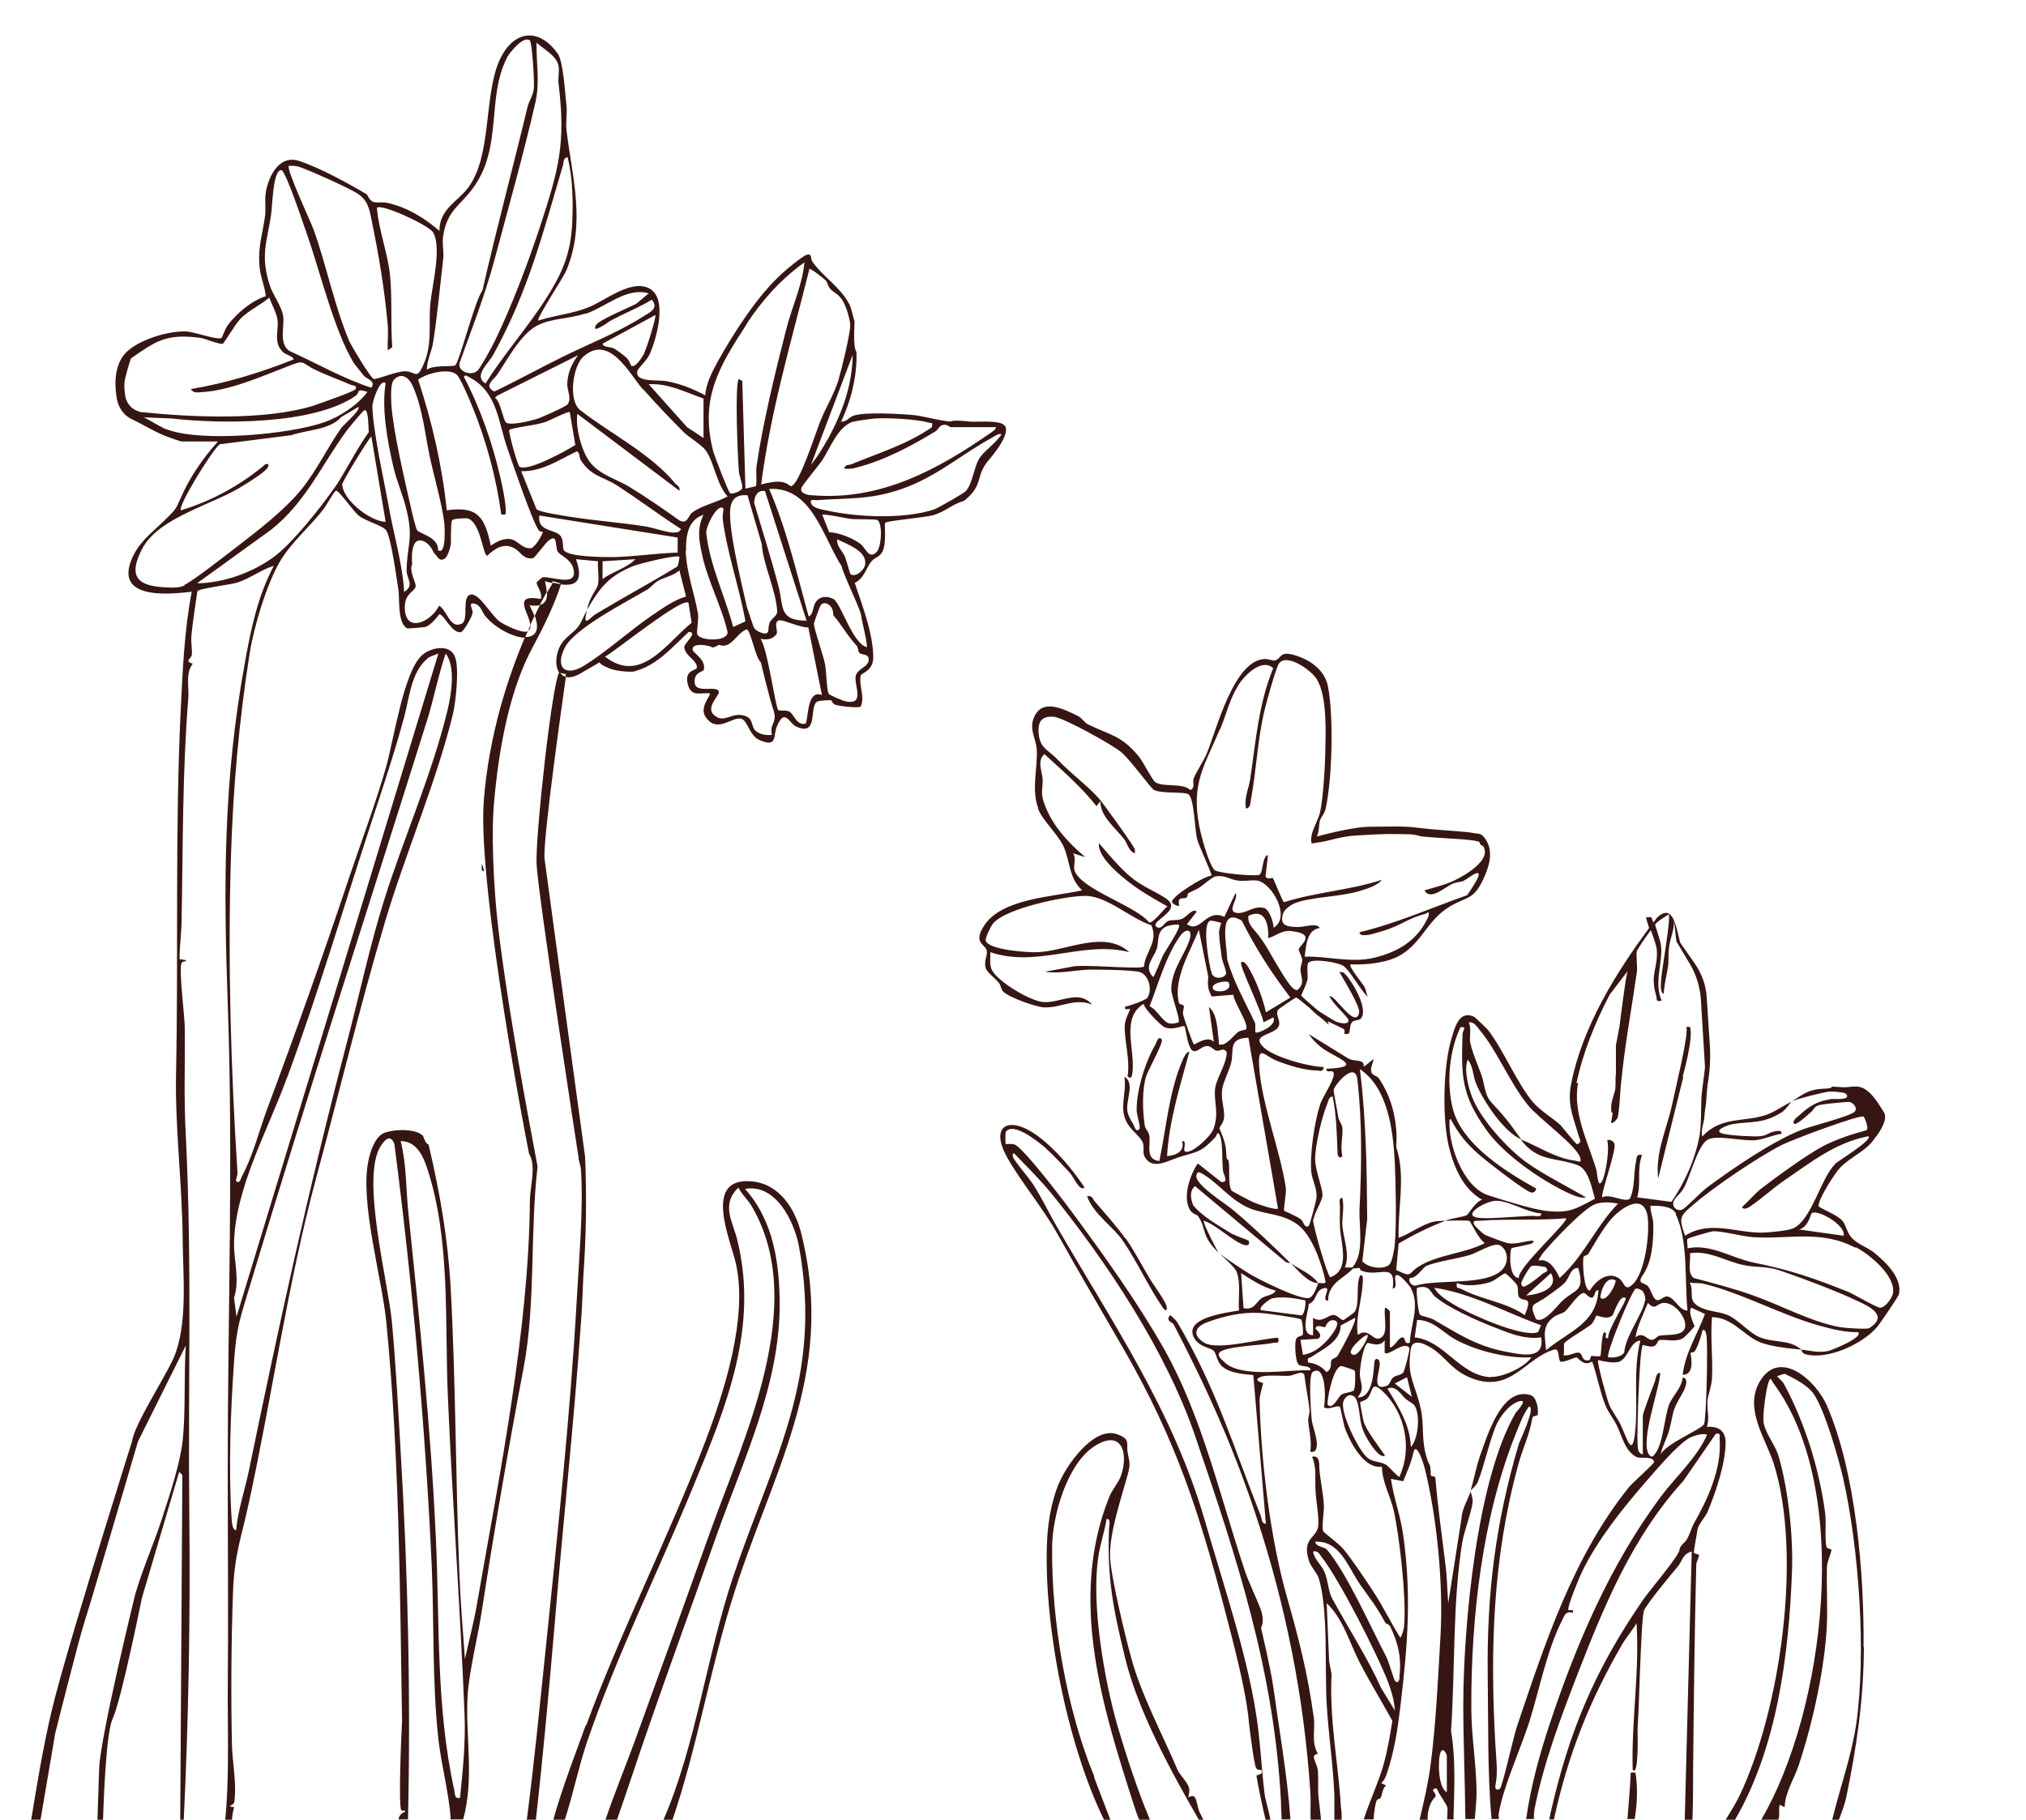 <?xml version="1.0" encoding="UTF-8"?>
<svg id="Layer_1" xmlns="http://www.w3.org/2000/svg" version="1.1" viewBox="0 0 580 521">
  <!-- Generator: Adobe Illustrator 29.1.0, SVG Export Plug-In . SVG Version: 2.1.0 Build 142)  -->
  <defs>
    <style>
      .st0 {
        fill: #361613;
      }
    </style>
  </defs>
  <g>
    <polygon class="st0" points="383.2 278.2 383.2 278.2 383.2 278.2 383.2 278.2"/>
    <polygon class="st0" points="375.2 415.7 375.2 415.7 375.2 415.7 375.2 415.7"/>
    <path class="st0" d="M299.5,328.9c1.8,1.5,5,5,6.7,6.8,1.3,1.4,2.8,5.5,4.3,4.3-3.5-5.3-8.4-11.1-13.6-14.9-8-5.8-13.8-3-8.5,6.4,4,7.1,10.1,14.2,14.4,21.9,6.3,11.3,12.7,22.1,19.2,33.4,14.6,25.5,21.3,46.1,28.7,74.4,2.5,9.5,6.1,23.2,6.8,31.6.2,2,1.5,12.4,2.1,13.4.4.7,1.3.5,1.4.5,1,1.5-1.4,1.4-1.3,1.7.6,3.9,2.1,10.5,2.6,12.6h1.4c-.4-2.3-1.5-5.8-1.7-7.6-.9-7.3-1.2-15.2-2.4-22.6-2.6-17.2-9.8-38.5-14.6-55.2-9.2-31.9-26.8-57.2-42.9-85.2-2.1-3.7-4-7.7-6.4-11.4-1.3-2-5.1-6.3-5.7-7.7-.1-.3-.2-1.2.3-1.1,3.4,3.5,7.2,7.3,10.3,11,16.3,20.1,33.3,45.7,41.6,70.1,11.9,34.8,22.5,66.9,24.5,104.2,0,.7.1,3,.2,5.4h2.5c0-.1,0-.3,0-.4-.9-12.3-3.2-25.3-4.9-37.6-.8-5.6-3.5-16.8-3.5-16.8.8-1.5.5-3.5,0-5.1-1.1-3-3.4-7.7-4.6-11.2-7.2-21.6-12.3-44.3-23.1-63.5-7.4-13.1-17-26.5-25.1-37.5-2.4-3.3-14.8-19.8-17.7-21.1-.9-.4-2.4,0-2.6-.2-.1,0-.1-3.1,0-3.4,2.2-3.2,9.8,3.2,11.7,4.8Z"/>
    <path class="st0" d="M167.7,493.9c-2.3,6.4-6.9,18.3-9.3,27.1h3.3c2.3-7.1,4.1-15.6,6.2-21.8,8.6-25.3,20.5-49.1,30.6-73.7,9.5-23,18.7-45.4,12.6-70.4-1.3-5.3-4.8-10.2.3-15.1,1,2.1,2.9,3.6,4,5.7,16,27.8-2.4,65.8-12.1,92.9-7.2,20.2-14.5,40.4-21.8,60.5-2.7,7.3-5.7,14.6-8.2,22h3.3c1.4-4.1,2.9-8.4,4-11.7,7.8-23.4,16.3-46.4,24.5-69.7,7.5-21.2,18.1-43.1,18.1-66,0-11.9-1.7-24.1-9.9-33.3,8.7-1.6,14,9.1,15.4,16.3,7,38-7.4,60.8-18.8,94.7-7.6,22.6-10.7,48.4-20,69.7h2.6c6.9-20.3,10.5-41.7,16.8-62.2,11.1-36.6,30.3-64.9,20.1-105.7-1.8-7.3-6.4-14.4-14.5-15-13.8-1-5.7,16.9-4.2,23.7,3.4,15.4-3.3,36.4-8.9,51.1-10.4,27.1-23.9,53.6-34,81Z"/>
    <path class="st0" d="M322.2,354.6c-2.4-3.3-5.9-7.3-8.7-10.5-.7-.8-.8-2-2.3-1.6,1.9,5.2,7.6,8.8,10.3,12.8,3.9,5.7,7.4,13.3,11.4,19.1,1.3,1.7,1.3,0,.9-.9-1.2-2.6-3.2-5-4.5-7.2h0c-2.2-3.6-4.7-8.5-7.1-11.8Z"/>
    <path class="st0" d="M533.5,471.5c.2-20.9-2.2-49.9-10.5-69.1-3.1-7.1-13.5-16.5-19.2-6.9-4.6,7.8,1.6,16.2,4,23.6,8.2,26.1,1.9,70.4-9.8,95-1.2,2.4-2.6,4.7-4,6.9h2.7c12.1-20.8,15.4-47.3,16.3-70.8.4-10.2-1-23.5-3.8-33.2-1-3.4-3.6-6.2-4.3-9.6-.4-2,.7-9.8,1.4-11.7.7-1.8.8-.4,1.3.2,22.8,30.4,14.9,93.9-3.4,125.1h4.9c0,0,0,0,0-.1.5-1,0-3,.4-4.2l1.4.7c.2-4.6,2.9-8.3,4.2-12.5,4.1-12.5,7.4-28.2,7.9-39.8.2-5.5-.1-11,0-16.3,0-1.6,1.2-3.9,1.3-5.1,0-.3-1.2-.2-1.4-.8-.6-2.2,0-7.1-.4-9.8-1.7-12.5-5.7-25.6-11.8-36.9-.5-.9-1.4-1.5-2-2.2l2.2-.7c2.7,1.3,6.8,3.4,8.4,5.9,3.2,4.8,7,18.2,8.4,24.2,4.5,20.2,6.6,49.8,3.7,70.2-1.3,8.9-4.7,18.4-6.9,27.5h1.9c.8-2.1,1.6-4.2,2.1-6.3,3.1-15,5-28.2,5.1-43.2Z"/>
    <path class="st0" d="M313.3,508.7c-7.9-19.1-12.3-44.3-12.1-65.6,0-9,4.3-24.1,12.2-29.1,7.9-5,9.8,2.3,7.4,8.8-.7,1.8-2.5,3.8-3.3,5.9-11.6,29.2-2,59.8,7.2,88.4.4,1.3.9,2.6,1.4,3.9h3.1c-3.5-8.3-6.7-18.1-9.3-26.9-3.8-13.3-7.5-34.7-5.5-48.2.5-3.6,1.8-7.4,2.4-11,1.2-.2.8,1.7.7,2.5-.6,14.3,1.2,23.4,4.6,37.3,3.7,15.2,13.1,32.4,21.1,46.3h1.3c-.5-1-.9-1.8-1.1-2.2-.6-1.3-.7-3.4-1.4-4.3-.5-.7-1.7.1-1.8,0h0c-.1,0,.5-1.6.2-2.6-.5-1.8-2.6-3.6-3.3-5.2-4.2-9.9-10.5-21.7-13.3-32.2-1.7-6.2-5.8-23.2-6-28.6-.3-6.7,3.1-16.7,4.9-23.2,1.1-3.9.6-3.8.1-7-.4-2.5.9-3.6-2.8-5-6.3-2.5-13.6,7.4-16.1,12.4-2.5,4.8-3.8,11.8-4.1,17.2-1.3,23.6,5.5,58.8,16.3,80.8h1.8l-4.7-12.3Z"/>
    <path class="st0" d="M481.7,308.3s3.2-11.2,2.1-14.3h-1c.6,2.5-3,16.9-4.1,22.2-1.5,7-4.9,13.8-4,21.2l7.2-29.1Z"/>
    <path class="st0" d="M297.2,231.6c1.2,3.2,5.6,7.2,7.2,10.6,2,4.2,1.5,9.2,5.4,12.7-8.4,1.9-22.9,2.3-28,10-3.5,5.3.5,5.4.7,7.4.2,1.3-.9,2.8-.3,4.9.3,1.1,2.8,3,3.7,4.1.6.7.7,2.1,1.3,2.6,1.5,1.6,9.1,4.3,11.5,4.5,5,.3,8.8-2.8,13.9-.8-3.7-4.4-9.1-.4-13.8-.7-3.8-.2-13.4-6-14.9-9.3-.7-1.6-.3-3.3-.4-5,13.5,4.6,26.4-3.4,39.8,0-7.1-6.4-17.6-.5-25.9,0-2.7.2-14.5-.6-15.2-3.3-.2-.8,1.5-4.2,2.1-4.9,3.4-4.3,20.9-8,26.6-7.9,6.1.1,12.8,6.5,18.7,8.4,2.1,4.7-1.7,7.5-2.1,11.8-.8,1-17.9-.8-20.8.1l-7.5,1.4c4.3.7,9.1-.6,13.1-.6,3.4,0,10.6.1,13.6.6,2.9.5,4.1,5.1,2.6,7.4-.5.8-5.2,2.4-6.4,2.6-.3,1.3,1,.5,1.4.7.2.1-1.4,2.6-1.5,4.6-.2,4.4,1.6,9.9.8,14.6,1,1.1,1.3,0,1.4-1.1.8-6.6-3.4-15.6,3.2-19.6.3,1.6,4.9,6.2,6,6.7,2.2,1,5.4-.6,5.7-.3.3.3.9,6.6,2.5,7.1,1.4.4,2.5-1.6,4.2-1.4,1,.1,1.6,1.1,2.4,1.3,1.1.3,2.1-1.1,3,.5-.1,3.6-3.2,7.6-3.4,10.9-.2,3.8,1.2,6.4-.4,11-.7,2.1-6.9,7.9-8.3,6.3-.4-.5.8-3-.7-2.8.8,2.9-1.6,4.1-4.3,4.3.6-10.2,3.7-20,6.4-29.9-1,.2-1.4,1.3-1.8,2.1-4,8.9-4.8,19.6-6.8,29.2-4.2-.4-2.4-4.7-2.9-7.4-.2-1.1-1.2-1.8-1.3-2.9-.6-4.1-.8-9.9.4-13.9.5-1.7,5.1-9.9,4.5-10.6-1.1-1.3-1.5,1-1.8,1.4-2.9,4.9-5.5,13.2-5.4,18.9,0,1.2,1.2,4.9.8,5.3-1.1,1.3-1.5-1-1.8-1.4-.6-.9-1.4-2.4-1.6-3.4-.7-3.2,2.3-8.3-.9-10.1.7,5.1-1.8,9.1,1,13.6,1.2,1.9,3.4,3.4,4.2,5.1.6,1.3-.1,2.9.6,4.2,2.2,3.9,6.4,1.2,9.8.1,5.5-1.7,6.3-1.3,10.5-5.8.3-.4.6-2.1,1.3-.2.8,2.1.5,7.1.8,9.8.2,1.4,1.8,3.5-.5,3.3l-6.7-5.3c-2.2,3.2-4.3,9.4-2.4,13,.8,1.6,2.2,1.6,2.5,2.1,2.5,3.7.7,5.5,5.9,10.5-.4-.4-4.7-8.8-4.3-9.2,3.6,1.1,8.6,6.2,11.8,7,1.3.3,1.4-.9,1-1.3-.2-.2-3.7-1.4-4.8-2-3.7-2.3-8.4-4.9-11-8.1-.7-1.7-1.2-4.1.5-5.5l25.6,21.4c.4.6,1.5.5,1.8.7-5.4-5.3-11.1-10.8-16.9-15.6-2.1-1.7-10.6-7-10.1-9.6.3-1.3.9-.9,1.8-.4,4.6,2.7,8.1,7.7,13.6,9.9,4.6,1.8,9.3,1.4,13.7,4.7,4.1,3.1,6.9,11.4,7.9,16.3-.1.8-1.8.1-2.1.4,0,0,0,0,0,0-1.9-2.7-5.3-3.9-7.8-5.7,2.1,2.1,4.7,5.5,7.8,5.7-.2.2-1.1,3.7-2.6,4.2-2.5.7-14.3-5.2-17.1-6.9-1.4-.8-8.1-5.3-8.7-5.9,1.4,1.3,4.5,4,5,5.3,1.3,3.3.4,7.6.7,11.1-4.1.7-16.3,2.2-12.7,8.1,1.5,2.4,4.4,2.5,5.4,3.4.9.8.9,3.3,2.7,4.7,2.3,1.8,5.9,2,8.7,2.3l3.6,42.6c-1.4-.2-1.1-1.5-1.5-2.4-7.7-19.4-12.8-36.7-23.8-55.2-.5-.9-1.4-1.5-2.1-2.2-1.5,1.8.7,2,1,2.7,9.5,18.2,17.2,35.4,23.7,55.1,8.4,25.5,13.6,51.6,15.4,78.4.2,2.7,0,5.5.1,8.3h3c-.2-2.1-.5-4.1-.7-6.2-.3-2.9,0-4.4-.2-7.7-.2-2.6-2.5-4.5,0-5-2-3.3-.7-7-1.2-10.4-1.7-12.4-4.2-22.3-7.6-34.2-4.8-16.7-7.5-39-7.9-56.4,0-1.9.7-3.5,1-5.1,0-.1-3-.7-.9-1.7,1.6-.8,6.2-.3,8.2-.4,1.4,0,3.7-1.7,4.5-.3.4,3.5,1.2,6.9,1.5,10.4,0,.8-.4,1.7-.4,2.6.2,2.9,1.1,5.9.6,9,1.4.4,1.8-.6,1.9-1.9,0-2.5-1.2-5.1-1.5-7.3-.2-2.2-1-12.8.3-13.6,3.8-2.5,3.8,7.9,3.2,10,.8,1.2,4.1-.7,4.6,0,.2.3,1,5,1.6,6.6,1.6,4,5.5,11.3,10.4,10.5.1,4.5,2.4,8.3,3.4,12.6,1.7,7.8,3.6,24.9,3,32.5,0,1.2-.5,2.9-1.1,3.9-2.7-4.2-4.9-8.9-7.6-13-2.3-3.5-6.2-9.4-8.8-12.5-1.3-1.5-5.4-4.5-5.7-5-.5-1,.3-5.9.2-7.4-.2-3.8-1.2-8-1.3-10.8,0-1.3,0-3.7-2.1-3.1,1.4,3,.8,6.5,1,9.5.1,2.9,1,7.4.8,10.1-.3,3.8-4.8,3.4-2.7,10.1.5,1.7,2.3,3.5,2.8,5,2.8,8.8,1.7,26.1,2.3,36.1.5,8.7,1.9,17.6,2.2,26.3,0,2.3,0,4.6,0,6.8h2.1c0-1.1,0-2.2-.2-3.3-.7-12.4-3.4-25.4-2.7-38.4l-.7-3.6-.7-16.7c4.7,4.4,6.6,11.5,9.5,17.1,2.9,5.6,6.3,11.1,9.3,16.6-.7,4.3-1.4,8.6-2.6,12.8-1.4,4.9-4,10.4-5.6,15.4h2.8c.2-2,.4-4.1.9-5.4.1-.4.9-.3,1.2-.9.5-1.1.4-2.5,1.5-3.4l-1.4-.7c.7-.6,1.1-1.3,1.4-2.1,2.4-6.7,3.4-13.9,4.2-20.7,2-16.8,3.1-31.4.7-48.2-.8-5.8-2.7-10.5-3.5-16.1l3.5.7c1.2-3,2.2-5,2.9-8.1.8-3.8,3,3.2,3.3,4.5,3.5,14.1,5.3,33.2,4.5,47.5-.7,12.1-1.3,25.6-2.9,37.6-.7,5.2-1.9,10.3-3.1,15.4h2.3c0-.9,0-1.7.2-2.5.4-2,1.1-3.1,2-4.1.5-.6-.9-1.7-.6-2,1.1-1.1,1.3.4,1.6.9.4.6,2.3,3.6,2.4,4,.2.8,0,2.2,0,3.6h1.8c.2-8.5.7-17-.7-25.3,1.2-17.8.4-36.5,3.2-54,.6-3.4,2.6-8.4,3-11.6.1-1.1-.6-2.7-.6-3-.6,2-2.5,5-2.6,7.7l-3.8,24.3c-.3-3.7-.3-7.3-.8-11-1-8.4-2.2-16.6-2.9-25,0-.4-1.3-.2-1.3-.7-.1-3.9-.4-2.2-1.2-5.1-1.6-5.2-.6-9-1.7-14-1.5-6.9-4.1-9.1-2.8-17.1.6-3.3,4.7-1,6.6.3,3.9,2.8,5.4,6.2,11.1,8.3,11,4.1,15.2-6,23.3-8.3,1.7-.5,1,2.6,1.8,3.4.5.5,4.3-1.2,4.5-1.2.7,0,2,2.8,4.6,1.2,1.4,3.9,2.2,8.6,3.7,12.3.9,2.3,2.3,3.9,3.3,5.9,1.5,2.9,2.3,7.5,5.8,9.2.8.4,4.9-.4,4.9,1.4,0,.5-6.1,5.9-7.1,7.1-16.1,20-24.1,44.8-32.2,68.8-.9,2.7-4.1,17-4.8,17.6-.5.4-1.5.5-1.3-.9.8-3.8.2-7.8,0-11.6-1.5-26.5-.9-52.9,6.5-80.1,1.4-5.2,3.1-8.1,4.1-13.6,0-.6,1.4-.4,1.5-.9.3-1.6-.3-5.1-2.1-5.6-8.1-2.4-12.2,11.3-14.3,17.1-1.2,3.4-1.8,6.9-2.8,10.3,0-.2,1.5-1.2,2.1-2.6,1.9-4.9,3.2-11.3,5.2-16.1,1.1-2.6,3.8-6.1,6.6-6.9,2.8-.8-.7,2.9-1,3.3-11.2,19.2-14.9,60.9-15,83.1,0,11.1.5,22.1.6,33.2h2.7c.2-2.6.5-5.4.5-7.5,0-7.9-1.5-16.3-1.5-24.2-.1-25.8,3.1-54.7,12.8-78.8,1.1-2.6,2-5.3,3.7-7.6,2.1,0-2.6,9.8-2.9,10.7-6.7,22.7-9.2,43-8.9,66.5.2,12.9-.1,28,1.1,40.9h2.1c0-.7-.2-1.3,0-1.7,1.1-7.2,6.3-18.6,8.7-26.1,2.9-9.2,5-20.5,9.4-29.1.8-1.6.9-2.6,3.1-2.2v-.7h-1.3c-.5-.7,3.2-9.6,4-11.2,4.3-8.8,11.2-17.5,17.5-24.8,3-3.4,9.6-11.4,13.3-13.4,1-.5,3.8-1.4,4.9-.8-3.1,6.8-8.7,11.7-13.1,17.5-14.6,19.6-24.3,42.2-32,65.4-2.9,8.7-5.4,17.9-6.7,27.1h2.2c0-.8,0-1.6.2-2.9,2.7-13.5,7.5-26.1,12.2-38.3,7.7-19.8,15.8-39.6,30.4-55.6l9.3-13.5c1.6-.3,1,.7,1.1,1.8.6,8.2-3.5,17.1-7.4,23.9-.7,1.3-1.5,4.2-2.5,5.2-.9.8-1.6,1.7-1.6,2.3,0,1.6-8.7,11.8-10.4,14.3-13.8,20-21.3,37.8-26.6,61.5,0,.4-.2.9-.3,1.4h1.4c0,0,0-.2,0-.2,4-18.4,10.2-33.9,19.6-50.1,1.2-2,2.9-3.9,4-5.9.9,14-1.5,27.9-1.1,42,1.8,2.2,1.4-10.9,1.4-11.7.4-6.4.5-12.9.8-19.2.1-2.6.5-12.8,1-14.6.5-1.6,8-10.7,9.8-12.8,1.2-1.5,1.3-3.5,3.9-4.2l-2,76.9h2.2c.2-4.9.2-9.9.2-14.8.2-19.2.4-38.8.9-58.2,0-1,.8-2.2.8-2.8,0-.4-1.5-.4-1.5-.8,0-.4,1-6.4,1.1-6.8.5-1.7,2.2-3.3,2.9-5,2.3-5.5,5.1-13.8,5.1-19.7,0-3.5-2.2-4.7-5.4-4.5.9-2.2,0-5.1.2-7.3.2-2.1,1.2-4.3,1.3-6.6.3-5.8-.5-11.6,0-17.5,5.7.1,8.8,4.9,13.3,7,3.1,1.4,8.8,2,12.3,2.3-3.9-3.2-7.8-1.7-12.3-3.7-2.8-1.3-6.1-5.1-8.8-6.2-2.9-1.2-6.4-.9-9.1-3-2.1-1.6-.5-4.1-1.8-6.3,1.4.3,2.9,0,4.2.4,10.7,2.6,22.1,8.9,32.8,11.9,3.6,1,7.5,2,11.2,1.9,1.7,1.5-7.4,5.1-8.5,5.4-3.1.6-4.9-.1-7.8-.4.2.2.2,1,1.2,1.3,6.3,1.8,16.4-2.9,20.5-7.7.8-.9,6-8.5,6.3-9.4,1.1-4.6-3.7-9.2-7-11.9-1.9-1.5-4.5-2.4-6.1-3.9-1.8-1.7-1.9-3.8-3-5.2-1.4-1.7-5.1-3-6.9-4.2-.2-1.9,4.6-9.4,6.1-11,3-3.2,7.6-4.8,10-8.5,0,0,4.2-5,2.6-7.5-1.6-2.5-3.2-5.2-5.3-6.5-2.1-1.4-4-.6-6.2-.6l-3.3-.2c-.4.9-3.2.3-5.8,1.1-2.4.7-3.9,2.1-5.8,3.1,1.7-.7,9.3-2.7,11.1-2.8.9,0,4.1.2,4.5.7,1.6,2-3.7,1.3-4.5,1.5-4,.7-5.9,1.9-8.9,4.6-.5.4-2.2,1.7-1.5,2.4.6.6,3.8-2.4,4.5-3,1.6-1.2.8-2.1,3.8-2.5,1-.2,7.2-.8,7.6-.7.9.2,2.4,1.6,1.5,2.7-1.1,1.4-12.6,4.2-15.3,5.3-8.4,3.3-19.6,11-26.9,16.4-1.9,1.4-6.1,5.9-7.2,6.4-1.5.7-3.5-1-2.2-2.9.9-1.3,1.9-1.8,2.8-3.6,1.7-3.2,3.8-11.6,6.5-13.4,2.5-1.7,10.3.5,14.2,0,2.6-.4,4.6-1.4,7.1-1.8.2-1.3-1.6-.7-2.3-.6-1.3.3-2,1.1-3.7,1.3-2,.2-8.6-.2-10.7-.7-3.3-.8,1.4-2.6,2.9-2.8,5.4-.8,8.5,0,13.8-3.3,1.2-.7,2.7-3.1,2.9-3.1-2.5,1.2-4.7,2.9-7.3,3.8-6.5,2.2-12.8.3-18.3,6.2-.4-1.9.4-3.6.6-5.3.1-1.9.3-2.6.5-4.3.1-.9.2-3.6.5-5.6.6-3.5.8-7.1.6-10.7l-.9-13.9c-.2-3.5-1.4-6.8-3.4-9.7l-4.2-6c-1.2-4.5-2-11.6-6.7-7.1-.3.4-.6.9-1,1.3-.3-.8-.5-1.4-.6-1.5h0c0,0-1.3,0-1.4,0-.2.1.3,1.4.8,3.1-9.7,13.1-19.1,28.4-22.3,44.5-1.2,6,.5,9.3,2.1,14.9.2.9,1.2,1.9-.4,2.5-.3.1-4.2-4.9-4.8-5.5-2.2-2-5.9-4.2-7.9-6.6-4.7-5.7-8.3-14.7-12.8-20.6-.3-.4-3.7-3.6-4-3.8-4.2-1.9-5.4,2.7-6.4,6-2.5,7.9-2.8,23.7-.7,31.7,1.5,5.8,4.1,11.7,9.4,14.7-1.9.5-3.8,4-4.4,4.4-.8.5-4.5.9-6.2,1.6,1.2,0,6.6-.2,7,.1.3.2,2.8,5.5,4.4,6.3-6,3.1-13.5,3.2-19.1,6.8-3.1,2-1.5,3.2-6.3.9l.7-7.6c4.3-2.5,8.7-4.7,13.4-6.5-1.3.1-2.1,0-3.5.3-3.5.9-6.6,3.4-9.9,4.6-.3-8.7,2.1-17.6-.7-26,.5-6.6-1-13.9-5-19.7-.5-.7-1.8-.8-2.1-1.7-.4-1.3.5-2.6.6-3.8-.6.4-2.6,2.3-2.8,2.1.2-2.3-2.9-1.2-4.5-2.3l-11.2-6.9c.9,1.4,2.3,2.8,3.6,3.8,3.9,3,13,5.6,1.4,6.1,0,1.7,2.4-.4,2.1,1.8-.2,2.1-3.3,6.3-4,8.8-1.5,4.8-2.9,14-2.4,19,.3,2.5,1.6,4.3,1.5,7.1,0,.8-1.9,7.9-2.2,8.2-1.2,1.1-1.6-1.3-2.2-1.7-1.3-1.1-4.8-2.4-4.9-2.6-.2-.3.7-5.1.5-6.5-1.5-10.3-6.9-24-7.6-34.3-.5-7.1,1.4-3.5,5-2.1s7.7,2.7,11.5,2.8c1,0,1.6.6,2-1-4.3-.1-15-2.9-17.7-6.1-2.8-3.2,3.2-3.1,4.6-5.3,1.1-1.7-1-3.5,0-5,.2-.3,4.8-3.4,5.1-3.5.3,0,1.9,1.3,3.7,2.8,1,1,2.1,2,2.9,2.6,0,0,.2.1.3.2,1.2,1,2.1,1.8,2.5,2.2,0,0-.1-.5-.3-1,2,1,4.5,2.1,4.7,2.3.2.3.1.9,0,1.3.1-.1.9.2,1.3-.1.5-.5.2-2.5,1-3.3.6-.6,2-.4,2.5-1,2.3-2.7-2.6-10.9-4.8-13-.4-.4-1.2-.2-1.4-.4,1.2,2.2,6,9.9,5.7,11.7-1.1,5.1-7.3-5.7-8.5-4.6,1.3,2.3,3.4,4.1,5,6,1.6,2-1.4,2-3.3,1.1-.4-.2-2.6-1.5-4.9-3-2-1.7-4.8-4.1-4.9-4.4,0-.2,1.6-3.3,1.8-4.6.2-1.2-.4-4.4.4-4.9,1.6-1.1,8.2,0,9.8,1,2,1.3,5,7.1,7.1,8.9-.4-.7-.5-1.9-1-2.9-.6-1-4.6-5.8-4-6.4,4.5.2,10.7-.4,14.6-2.8,6.1-3.8,7.4-9.9,13.9-13.8,5.1-3,6.9-1.7,9.9-8.6,1.7-3.9,2.7-8.4-.7-11.8h0s-.9-.4-.9-.4c0,0-.6,0-2.8-.4-2.2-.3-10.1-.7-14.6-1.3-4.5-.6-8.5-.3-13.8-.3-5.3,0-15.2,2.8-15.2,2.8.7-1.5.5-3.3.9-4.7.3-.9,1.2-1.6,1.6-3.3,1.9-8.6,2.3-26.3.7-34.8-.8-4.4-4.3-7.2-8.3-8.7-5.9-2.2-4.8.6-7,1.1-.7.1-2-.6-3.3-.4-8.5,1-13.3,20-16,26.7-1,2.5-2.9,5.1-3.9,7.5-.4,1.2.6,2.5-.9,3.3-2.4-2.2-7.9-.7-10.1-2.3-.9-.7-3.4-5.7-4.6-7.2-5.1-6.3-8.4-6.2-14.8-9.4-.9-.5-1.5-1.7-2.7-2.3-3.5-1.7-9.6-5-12.2-.4-2.2,3.8.2,6.7.4,10,.3,5.3-1.6,11.2.4,16.8ZM395.4,483.3c-3.8-8.5-9.2-16.8-14-25.6-1.2-2.1-1.2-5.5-2.3-7.8-.8-1.9-2.8-3.3-3.2-5.7,1.3-.3,1.8.6,2.4,1.5,5.1,6.4,16.2,28.3,19.2,36.2.9,2.5,1.7,5.2,1.8,7.8l-3.9-6.4ZM400.7,480.1c-.1,1-.4,2.1-1.4,1.1-.2-.3-1.8-5.5-2.3-6.6-4.7-8.9-11.3-24-17.1-30.9-.7-.9-3.1-.7-3.4-2.3,7.2-.4,9.5,7.5,12.9,12.3,2.9,4.1,4.7,6.3,7.2,10.9.1.3,1,.3,1.4,1.1,2.3,4.7,3.3,9.2,2.6,14.4ZM414.2,502.8v10.3c-2.6-1.2-2.6-9.6-1.8-11.4.8-1.7,1.8.6,1.8,1.1ZM373.7,372.3h0c.2.9-.3,4.1-1.1,4.3l-11.6-1.5c-.9-.8,2.6-3.3,3.3-3.4,3.1-.6,6.4,0,9.4.6ZM365.2,369.5c-.5,1.3-2.6,1.3-3.9,2.1-1.7,1.1-2.3,3.7-5.3,2.9l-.7-10c3.1,2,6.3,4.1,9.9,5ZM350.7,390.1c-.6-.5-2-1.6-1.8-2.5.5-2.2,12.6-2.4,15.4-3.1,1.2-.3,2,.5,1.6-1.5-4.9.2-17.1,3.7-21,1.5-3.5-2-3.1-4.5.6-5.9,4.8-1.8,10-3,15.1-2.7,1.5,0,11,1.4,11.8,1.8.5.2.8,4.1.5,4.5-.3.4-1.6.3-1.9,1.3-.4,1.3-.2,6.4.8,7.2.8.7,3.3.1,3.4,1.6-6.5-.2-19.2,2.3-24.5-2.1ZM376.6,380.5c0-1.6,2.5-.4,2.7-.5.2,0,.7-2.3,2.6-2,2.9.5-2,5.9-2.9,6.7h0c-1.7,1.6-3.5,2.8-6,3.2l-.7-4.3,5-.3c1.8-1.1-.7-2.7-.7-2.9ZM379.8,392.9c-1.4-1.7-3.2-2.6-5.3-2.8-.4-1.7.3-1.1.9-1.6,3.2-2.2,8.4-4.4,8.4-9l4.1-2.2c.7.7-4.1,9.5-5,10.9-.4.6-1.4.7-1.7,1.2-.4.6.2,2.3-1.1,3.2l-.4.3ZM393.6,389.4c-.5.6.2,10.9-5,10.7,2.4-2.6.6-4.5.7-6.8,0-1.8.9-7.9,2.2-8.8.3-.2,3.5,1.5,4.9-.8v3.6s0,0,0,0c1.1,1.1,5.4-3.5,7.1-1.4.2.3-1.4,6.7-1.8,7.1-.7.8-2.1.7-2.9,1.4-.8.7-.8,2-1.9,2.4-4.4,1.6-1.9-4.1-1.9-6.3,0-1.4-.9-1.8-1.4-1.1ZM387.6,387.9c-3.3-.5,3.5-6.2,3.9-5.7.5.5-2.5,5.9-3.9,5.7ZM380.1,402.2c-.4-.4,1.4-10.9,3.9-11.1.3,0,3.7,1.1,3.8,1.3h0c.3.5.2,5-.2,5.6-.5.7-2.5.6-3.6,1.3-.9.6-2.4,4.4-3.9,2.9ZM400.7,422.8h0c-.4.3-3.1-3-4-3.5-1.7-.9-3.7-.7-5.2-1.9-2.6-2.1-8-13.2-6.9-16.2.9-2.4,3.2-2.3,3.9,0,1.2,3.9.3,6.2,2.9,10.7.8,1.4,3.6,5.9,5.1,4.8-1.6-2.3-5.3-7.1-6.1-9.6-.2-.7-1.1-5.4-1-5.7.1-.1,1.5-.4,2.1-1.1,1.7-1.9.8-5.3,4.5-1.8,6.3,6.1,8.3,16.2,4.7,24.1ZM405,402.5c1.6,2.5,1.1,9.4-1.1,11.8-.2-6.3-3.5-11.5-6.7-16.7,2.3-1.2,4,1.8,5.2,2.9h0c.8.7,2.1,1.2,2.6,2ZM404.3,400l-5-3.9,3.5-1.8,1.4,5.7ZM426.7,394.3c-8.8-.5-13.2-10.5-21.7-11.4l.7-5c4.5,0,7.3,3.5,10.6,5.4,6,3.4,15.2,5.7,22.1,5.3-1.9,2.9-8.4,5.8-11.6,5.6ZM431.1,387c-8.4-1.6-13.6-5.1-20.7-9.2-1-.6-3.6-1-3.9-1.4-.5-.6-1.2-7.3-.8-7.7,3.8-1,3.7,1.4,5.2,2.6h0c3.9,3.2,11.3,6.5,16.1,8.4,4.6,1.8,9.2,3.9,14.2,3.2,1.1,6.6-5.8,4.9-10.1,4.1ZM470.9,372.5c-.6,3.6-5.7,10.3-5.9,14.7-.8,1.3-3.1,1.6-4.6,1.4-.8-.8,6.5-18.6,7.8-19.6.5-.3,1.7.3,2,.6h0c.6.7.9,2,.8,2.9ZM471.7,373c2.2,2.2,2.3.5,4.1.1,3.9-.8,8.5,5.9,5.9,8.1-1.4,1.2-4.8.9-6.6,1.2-.7.1-1.4,1.3-2.3,1.2-1.3,0-2.5-2.5-4.6-.7.6-3.6,2.3-6.6,3.6-10ZM467.3,367.8c-2.3,2.1-2.2-.7-3.8-1.8-3.3-2.2-6.7.8-8.4,3.5-1.7,0-2.1-8-1.8-9.5.1-.6,1.1-.5,1.4-1,2-3.3,3.9-6.8,6.4-9.8,3-3.5,9.6-8,10.6-.7.6,4.7-.7,16-4.4,19.3ZM458.2,371.6c-.3-.3,1.1-6.8,4.3-5,.4.4-2.4,6.5-4.3,5ZM463.2,344.6c-6.4,6.6-9.8,15.1-16.7,21.3-1.1-2.4-3-5.7-6-5-.2-.1.9-1.7,1.1-2,2.7-3.3,11.6-12.8,15-14.1,2-.8,4.5-.6,6.6-.2h0ZM441.4,372.2c1.6-1.1,5.4-3.7,6.5-4.9,1.5-1.5,1.6-4.3,3.9-4.3,2,6.9-.7,5.9-4.5,9.4-1.5,1.4-5.4,6.8-7.6,5.2-2-4.4-.7-3.8,1.7-5.5ZM436.9,370.9l7.1-6.4c2.5,4.5-3.5,6.1-7.1,6.4ZM442.6,363c1.1,1.1-.6,1.3-.9,1.6-1,.9-3.3,2.7-4.4,3.3-.9.5-1.5.9-1.8-.4-.1-.6,2.3-4.7,2.9-5,.7-.4,4.1.2,4.3.4ZM436.6,376.6c-5.3-3.8-12.6-4.5-18.1-7.5-1-.5-1.8,0-1.4-1.8,2.4,1.2,6.9.6,9.4-.2,1.5-.4,3.8-2.6,4.4-2.5.4,0,3.2,2.8,3.4,3.4.5.9,0,2.7.6,3.4,1.3,1.6,4.1-.8,1.6,5.1ZM441.2,379.4h0c-.4.6-.6,2-1.2,2.1-4.8,1.3-19.8-5.5-24.3-8.3-1.9-1.2-4-2.5-5.1-4.5,10.5,1.5,20.5,7.1,30.5,10.7ZM442.6,386.5h0c-.3-4-1.3-6.9,2.3-9.5,1-.7,2.3-.9,3.1-1.5,1.3-1.1,4.1-5.6,5.5-5.3.7.2,1.4,1.5,2.3,1.3.9-.2.6-2.3,1.8-2.1-.5,9.6-8.6,11.8-14.9,17.1ZM455.7,388.1c-.4.2-.4,1.2-.7,1.3-2.3.6-1.8-1.8-2.9-2.1-1.1-.3-3.1,1.1-4.5.7.3-.7,0-3.3.2-3.4.7-1,6.1-4.1,7.7-5.4.9-.8,1.3-2.4,1.5-2.5.4-.2,3.2,1.4,4.7-.2.2-.2,2.1-6.3,3.7-4.8h0c.5.4-5.4,9.3-5,11.4-1.3.3-.4-1-.7-1.4-1.2-1.9-1.3,6.1-1.5,6.4-.3.5-2.1,0-2.4.2ZM468.2,408.9c-.8,9.8-2.6,2.2-4.4-1.3-.9-1.8-2.4-3.7-3.1-5.4-.6-1.4-3.6-12.3-3.2-12.8,1.7.4,4.9,1.1,6.4.3,2.4-1.4,2.8-5.6,5.7-5.9-2.1,8.3-.7,16.9-1.4,25.2ZM484.2,374.4l3.9,1.8c-2.2,5.9-5.6,11-6.4,17.4,3.9,0,2.1-6,2.3-6.3,0-.1,1,0,1.3-.6.9-1.6,1.7-4.1,2.1-5.9.9-.2.9.7,1.1,1.4.5,2.3,0,24.6-.7,25.6-1.1,1.6-10.8,5.5-12.4,8.6.5-2.4,1.9-4.8,2.5-7.1,1.5-5.9.5-4.8,3.8-10.5.5-.9,2.1-4.2,0-4.4-.2,2.9-3,5.4-3.9,7.8-1.3,3.5-1.7,11-3.9,13.9-.6.8-1,1.4-1.8.4-2.7-3.8,3-18.7,3.2-23.5-1.3.2-1.2,1.5-1.5,2.4-.6,1.6-3.5,9.1-3.5,10v11c-1.6-.4-1.4-1.9-1.5-3.2-.2-3,.5-27.1,1.5-28.1.1-.1,1.9.6,2.9.4,1.3-.3,1.2-1.6,1.8-1.8,1.7-.4,4.7.8,7-.7.4-.3,3-3,3.1-3.3,0-.3-1.9-3.9-1-5.2ZM535.3,380.2c-.9.5-6.9,0-8.4-.2-8.4-1.5-17-6.3-25-9.1-5.5-2-11.4-3.5-17-5-2-1.4-.8-4.9-1.1-7.1h0c5.4-.9,10.4,2.4,15.4,3.4,3.9.8,6.3.2,10.5,1.6,5.9,2,16.5,6,21.9,8.6,3.7,1.7,9.1,4.3,3.6,7.8ZM531.3,357.1c3.9,2,11.6,8.3,10.6,13.3-.3,1.3-2.3,4.1-3.7,4-.9,0-7.2-3.7-9-4.5-9.7-3.9-17-6.4-27.1-8.4-6.4-1.3-12.4-5.5-19-4.1.1-.8-.3-2.2,0-2.7.2-.3,6.5-2.1,7.4-2.2,2.9,0,7.8,1.4,11.3,1.7,10.2.7,19.4-2.2,29.3,3ZM527.8,353.8l-12.8-1.8c2.6-.5,3.4-4.4,3.6-4.6,1.5-1.4,9.8,3.3,9.2,6.3ZM485,344.7c5.7-4.9,18.4-13.5,25.1-16.9,2.7-1.4,22.4-8.8,23.4-8.1h0c.2.1,1.7,3.4.8,3.9-4.1,1.1-8.7,2.6-12.5,4.6-4.8,2.6-13.2,8.7-17.6,12.1-1.8,1.4-3.7,3.7-5.5,5.3.5,1,1.9.1,2.5-.3,3.1-2.1,6.2-5,9.7-7.4,7.6-5.2,14.6-10.8,24-12.6,1.3,1.1-8.8,7.1-9.5,7.9-4.3,4.4-6.8,16.2-12.1,18.5-1.7.7-6.5,1.1-8.6,1.2-7.6.2-15.1-3.7-22.3.9-1.9-5.4-1.5-5.6,2.6-9.1ZM479.7,347.6c3.7,7.6,2.5,19.2,3.4,27.6h0c-2.4,0-3.5-3.4-5.6-4-1.3-.3-2.4,1.7-3.6.8-.8-.6-1.2-2.6-2.1-3.7-1.1-1.3-3.4-.5-1.4-3.4,2.5-3.6,3-9.5,2.9-14.4,0-1.8-.9-3.5-.8-5.3,2.3,0,6.2,0,7.3,2.3ZM451.3,310.2c1.8-8.8,5.4-17.5,9.5-25.4l5.1-6.7c-.8,3.7-1.6,10.8-2.3,15.9l-1,5.3c0,2.7,0,5.5,0,8.2,0,.3-.1.6-.1.8,0,.4,0,.9,0,1.3,0,.8,0,1.6-.1,2.4-.5,2.1-1.6,4.2-1,6.6,0,0,.2,0,.3-.1-.1.9-.3,1.9-.5,2.8.2.9,1.7-.9,1.8-1.1.6-1.3.8-8,1.1-10.3,1.1-11.1,2.9-20.5,4.5-31.6.2-1.6-.3-5.2,0-6,.2-.6,2.3-3.7,4-6,.8,2.2,1.7,4.7,1.7,5.7.4,5.1-2,6.9-.2,13,.4,1.2-.3,1.9,1.6,1.5-2.3-5.1.4-11.1-.2-15.8,0-.6-1-3.8-1.7-6,.3-.3.5-.6.7-.7.9-.8,2.1-1.5,3.2-2.2.7.9-1.9,15.6-2.1,18.1,0,.9-.6,4.4.7,4.6.1-2.6.8-5.1,1.2-7.6.3-2.1,0-3.3.3-5.5.2-2.6,1.7-5.4,1.4-8.3l.7,6.4h0l4,6.7c1.7,2.9,2.7,6.2,3,9.6l1.2,19.7c-.3,3.3-.8,5.8-1,8.5-.2,3.6,0,7.2-.5,10.8-1.2,6.9-4.2,13.6-8.1,19.3l-9.8-1.3c1.2-4.2-.2-8,1.4-12.1-1.8-.4-1.5.8-1.8,2.1-.7,3.4-.2,7.2-1.7,10.4-1.6,1.2-5.7-1.6-7.9-.4-.6-.6,4-13.3,3.5-15.2-.2-.9-1.2-1.4-2.1-1.2.7,2.5-.3,8.9-1.2,11.2-1.5,3.6-1.6-1.7-1.9-2.7-2.4-8-6.9-16.5-5.2-25ZM415.3,320.4c2.2,4.1,4.4,6.9,7.8,9.9,2,1.8,13.4,10.7,15.2,11.1.9.2,1.3-.4,1.5-1.1-8.8-4.9-21.6-12.8-24-23.3-1.7-7.3-.9-16.1,2.3-22.9,2-.3.6,1,.6,2-.4,11.7-.4,17.2,6.6,27.1,4.9,7.1,15.4,14.4,23.1,18.1,1.3.6,4.2,2,5.6,1.5-5.6-3.3-11.6-6.2-17-10-5.5-4-12.4-11.7-15.1-17.6-1.3-2.8-3-8.9-1.7-11.8,1.6,1.9,1.4,4.6,2.4,6.9,2,4.9,8,13.9,12.9,15.9-1.9-2.6-3.5-4.9-5.4-7.1-3.9-4.6-4.2-3.4-5.5-9.6-.4-2.2-3-7.5-3.7-11-.3-1.7.4-3.9-.4-5.8,1.5-.2,2.3,1.2,3.1,2.2,5,5.9,8.7,15.3,13.9,21.6,3,3.7,13.9,11.5,14.9,15,.5,1.7-.7.9-1.5.8-5.7-.7-10.9-4.3-15.6-6.1,5,6.6,9.9,5,16.4,7.4,3.1,1.2,4,6.6,4.9,9.6-5.5,2.9-7.2,4.2-13.8,3.5-4-.4-12.7-3.2-16.8-4.5-7.2-2.4-11.6-14.8-11-21.7ZM428.1,343.8c3.7-.2,9.1,3.4,13.1,3.6.2,1.2-1.6.7-2.5.7-3.9.1-11.9.9-15.2.6-5.5-.6,1.6-4.7,4.5-4.9ZM422,350.6c-.6-1.5,1-1,1.8-1.1,8-.6,16.5,0,24.5-.7h0c1,.8-13.9,14.1-13.5,17.1-3-.1-2.6-7.8-2.1-8.5.1-.2,3.4-.7,4.3-1,.7-.2,2.1-.2,2-1.2-2.5,0-4.8,1.2-7.4.7-.7-.1-6.1-2.1-6.7-2.5-.5-.3-2.7-2.4-2.9-2.8ZM403.6,365.9c1.9.2,3.9-3.2,4.8-3.5,3.2-1.3,8.8-2,12.4-3.1,2.1-.6,7-3.8,8.7-2.7,2.1,1.3,2.4,4.2,1.1,6.2-3.7,5.7-19.2,3.2-25.3,5.3-1.2,0-2-.9-1.8-2.1ZM403.9,368.8c2.7,5.1-.1,10.4-.3,15.6-2,.8-.9-2.1-2.5-1.4-1,.4-1.9,2.6-3.2,2.8v-10.3c0-.2-1.2-1.3-1.4-1.1-.4,2.2.8,6.7-.7,8.2-2.5,2.5-3.7-3-7.1-.4-.7-5,1.1-9.7,1.4-14.6,0-.8.4-2.7-.7-2.5-1.4,2.8,0,8-1.6,10.5-.1.2-2.9,2.2-3.1,2.3-.8.2-1.7-1.3-2.8-1.4-1.7-.2-3.4,2.5-6,.8v5c-3.9-.2-1.4-6.4-1.2-9,2.5-.9,1.6-3.9,4.4-4.5,2.4-.5-1.2,3.5,1.1,3.6,0-5.1,4.6-6.4,7.1-9.2h0c3.6-.4,1,0,2.7.7,4.9,1.8,9.7-2.8,8.7,5,1.4,0,.6-2.2.7-3.2.3-2.4,4.2,2.5,4.6,3.2ZM399.3,332.8c.3,6.5.5,17.2,0,23.5-.1,1.3-.8,5.2-1.6,5.8-1.7,1.5-6.1.9-7.7-1l1.4-12c-.1-14.4-.3-28.8-2.1-43,8.1,5.4,9.5,17.6,10,26.6ZM376,349.2c.4-2.3,2.6-5.4,2.6-7.1,0-2-2-6.9-2.1-10-.1-3.8,1.9-12.3,3.4-15.9.4-.9.4-2.1,1.6-2.3,1.1,5.3,1.2,10.7,1.4,16,0,1.2.6,2,1.4,1.1-.7-2.5.2-5.9,0-8.1-.2-1.3-1.1-2.1-1.2-3.1-.2-1.6-1.3-6.9-1.3-7.7.1-1.3,6.2-8.7,6.8-2.9,1.4,12.3,1.2,24.7.6,37-.2,5.3,1.5,12.7-2.1,16.7h0c-.7,0-1.4,0-2.1,0,1.5-3.7-.3-8-.7-11.8-.2-2.2.6-5.5,0-8.1-1.2-.2-.7,1.6-.7,2.5,0,1.8-.1,3.9,0,5.7.2,4.8,3.1,12.4-2.8,14.5-.8-.5-5.1-15.2-4.9-16.7ZM331.2,271.6c.6-2-.2-5.1,2.8-6.4.8-.3,3.2-.7,3.5-.4h0c.7.7-3.8,7.3-4.5,8.6-.4.7-2.6,6.5-2.9,6.3-2.9-3,.3-5.5,1.1-8.2ZM337.5,292.6h0c-.2.3-2.1.6-2.8.4-1.9-.5-3.5-4-5.6-4.9,2.5-6.4,4.8-14.7,8.8-20.2,1.6-2.2,3.4-1.8,2.8.6-1.1,4.4-5.2,8.6-5.4,14.6,0,2.1,2.7,8.8,2.1,9.5ZM349.9,299c-1.3.4-.9-.3-1-1.1-.4-2.9-.3-7.4-2.8-9.6l1.4,10c-1.8-2-5.4.9-5.7.7-.4-.3-2.8-7.3-3.1-8.5-.2-1,.3-1.8.2-2.4,0-.6-1.3-.4-1.4-1-1.7-6.9,3.3-14.8,5.7-20.9l2.7,13.4c-.2,2.2-.2,3.7,1,5.7h0s6.2-.5,6.2-.5c.1,2.2,4.6,8.5,3.6,9.9-.2.2-1.7.3-2.3.8-1.2.9-2.5,2.9-4.4,3.6ZM349.8,274.3c.2,1.2,1.3,3.6,1.2,4.4-.3,1.4-3.4,1.9-4.1,0-.8-2.3-2.9-14.5-.4-15.1.5-.1,3,.5,3.1.7,0,.1-.7,1.7-.6,3,.1,2.2.5,4.9.8,7.1ZM351.7,281.2c1.4,2.8-3.5,3.1-4.3,2.1-1.3-1.7,3.3-2.7,4.3-2.1ZM365.9,346c-.6.6-6-1.3-7.1-1.8-.8-.3-6-3.1-6.2-3.3-1.2-1.7-.4-6.8-.9-8.6-.3-1.2-.5,1.1-.7-2.9-.1-2.6-1.9-6.1-1.9-6.4,0-.3,1.1-1.5,1.3-2.8.3-2.7-1-5.4-.5-8.4.4-2.3,1.9-5.1,2.5-7.3,1-3.8-1-7.2,5-7.4h0s8.5,49.1,8.5,49.1ZM362.4,289.8c-.8-3.7-2.7-8.8-4.6-12.1-.3-.6-1.7-3.1-2.5-2.1-.6.7,6.2,14.6,6.4,17.1l2.8-1.4c1.3,2.2-4.4,4.7-5,4.3-.3-.3,0-2.3-.2-2.7-2.6-5.6-6.2-11.8-8-18.3,0-3.9-2.8-15.2,4.2-11,3.9,7.8,8.6,15.1,13.9,22l-7.1,4.3ZM371.2,283.4c-1,.2-2.7-2.5-3.2-3.2-.4-.6-1.1-1.8-1.6-2.6-2.7-4.3-4-7.4-6.9-10.8-1.2-1.4-2.4-2.7-2.1-4.6,4.8-2.3,5.8,2.5,5.7,6.4h0c2.5-.8,3.9-2.4,6.8-2,7.3.9,2,4.1,1.9,5.2,0,.7.9,1.9,1,3,0,.9-.5,1.8-.5,2.7,0,2.3,1.6,4-1.1,6.1ZM349.3,208.8c1.8-4.3,2.6-8.4,5.2-12.6,1.7-2.8,6.7-7.9,10-4.9-4.2,10.2-5,21-6.6,31.8-.4,2.7-1.8,5.3-1.2,8.4,1.4-.3,1.2-1.4,1.4-2.5,1.6-8.5,1.9-17.3,3.9-25.6.9-3.6,2.5-9.4,3.8-12.8,1.7-4.3,9.5,1.1,11.2,3.9,3,5,2.5,15.2,2.4,21.1-.1,4.4-.6,12.9-1.5,17-.6,2.6-3.2,6.2-2.4,8.9,0,0,1.3-.2,3.1-.5,1.8-.3,5.7-1.6,9.6-1.8,3.8-.2,7.4-.5,12.3-.4,5,0,4.6.3,6.2.6,1.5.3,7.7.6,12.1.9,3.3.3,4,.5,4.1.6,0,0,0,0,.1,0h0s.2,0,.2,0c.3.1.4.3.5.6.1.6.8.4,1.1,1.1,1.9,3.9-5.7,8.2-8.7,9.6-2.6,1.2-5.6,1.9-8.3,2.7,1.7,3.3,6.4-1.4,8.3-2,3.1-.9,1.8.1,4.6-1.8,5.5-3.8.9,2.9-.7,5.2-10.2,3.6-20.3,8.1-30.8,10.6,0,1.4,3,.7,3.7.5,1.2-.3,4.2-1.2,5.4-1.7,3.4-1.3,5.3-2.9,9.5-4,.9-.2,1.4-1.3,1.2.5-2.9,6.8-8.5,10.3-15.6,12-6.7,1.6-13.1-.5-19.9-.3.4-3.1.6-7.7,4.3-8.2-.7-1.6-4.3-.3-6-.3-3.2,0-5.6-.3-4.5-3.8.4-1.3,2.2-2.5,3.4-3,4.2-1.8,13-1.8,18.5-3.5,2-.6,5.1-1.5,6.4-3.2-9.2,3-18.9,3.5-28,6.4-.4,0-2.8-6.4-3.3-7,0,0-1.7.7-2-.5l.7-6c-1.8.4-1.3,5.4-2.6,5.7-1.6.4-11.7-.5-12.7-1.4-1.7-1.7-3.9-10-4.4-12.7-2.3-12.3,1.5-17.1,6-27.8ZM301.6,205.2c2.8.2,16.6,7.9,19.2,10,2.7,2.1,8.6,10.5,9.6,11,2.4,1.1,8.6.4,9.8,1.2h0c1.7,1.2,1.8,9.9,2.5,12.8.4,1.8,4.4,10.1,4.1,10.5-2.3.2-11.3,5.9-11.3,7.5,0,.4,1.5,1.4,2.1,1.1-.7-2.9,1.4-1.8,2-2.3,1.3-1.3-1.3-.5,2.9-2.4,1.7-.8,4.5-3.6,5.5-3.7,2.8-.4,4,.9,6.3,1.2,1.8.3,3.8-.2,5.6,0,4.2.7,9.8,10.5,4.7,13.5,0-1.5-1.2-5.1-2.6-5.6-3.1-1-5.5,2-8.3,1.3-2.4-.7,1-4.2,0-5.6l-3.2,6.8c-5.3-2.5-6.8,4.9-10.7,2.1l2.8-3.6c-1.2-1.1-2.9,1.6-4.3,2.1-1.3.5-2.6.2-3.7.5-1.1.3-1.8,2.2-3,2-.8-.2-1.2-.8-.3-1.7,2.2-2.1,6.3-4.2,2.3-6.8-3.4-2.2-6.7-3.3-10.1-6.2-2.9-2.4-6.4-6.6-8.9-9.5-.4,3.6,4.8,8.1,7.5,10.3,3.6,3,8,5.5,12.1,7.8-1.2.9-4,4.8-5.2,4.6-4-4.9-19.5-9.4-21.4-14.9-.4-1.2.6-3.4-.4-4.9l3.5,1.1c-5-4.2-9.8-9.4-11.9-15.8-.9-2.7-.3-3.7-.3-6.2,0-2.3-1.8-5.5.5-7.5,5.1,4.7,10.5,9.3,14.9,14.9l1.1-1.4c0,4.4,4.3,7.6,6.7,10.7,1.1,1.3,1.3,3.6,3.2,4.2,0-.4,0-.7,0-1.1-.2-.9-9-13.1-10.3-14.6-3.5-3.9-7.8-6.9-11.7-11-3-3.2-5.5-3.3-5.6-8.5,0-3,1.4-4.1,4.4-3.9Z"/>
    <path class="st0" d="M138,247.2c0,.8-.5,2.3.6,2.2l-.6-2.2Z"/>
    <path class="st0" d="M160.1,192.5c-2.1,3.4-6.8,46.5-6.5,54.7.3,8.2,12,84,12,84,0,1.2.6,2.3.7,3.5.8,11.1-.6,26.3-1.2,37.7-1.9,33.4-5.5,66.7-8.9,99.9-1.7,16.2-3.3,32.8-5.4,48.8h2.6c2.1-18.7,3.8-37.5,5.4-56.2,2.4-29.2,5.6-58.2,7.6-87.5.3-4,.4-8,.6-11.9.8-11.5,1-22.5.5-34.3h0s-10.9-79.8-11.6-85.3c-.6-5,5.2-45.7,6.1-52.1-.7-.2-1.3-.6-1.7-1.3Z"/>
    <polygon class="st0" points="483.8 294 483.8 294 483.8 294 483.8 294"/>
    <path class="st0" d="M156.6,169.5c.1,1.8-.3,3.2-2,3.7-.5.9-1,2-1.5,3.1,1.6,4.4,0,6.1-2.8,6.1-4.8,11.3-10.3,27.8-11.8,46.8-1.9,25.2,13.2,102.9,13,101.2,2.1,3.5.2,9.3.2,13.5-.3,37-8.8,78.8-15.2,115.6-.9,5.2-2.3,10.4-3.4,15.5-.6-8.2-1.3-16.6-1.6-24.8-1.1-27.2-1-54.7-2.5-81.8-.8-14-3.1-27.1-6.3-40.7-1.2-.5-1.2-2.1-1.8-2.7-2.3-2-8.7-1.7-11.2-.5-2.4,1.2-3.7,5.2-4.2,7.7-2.6,11.8,3.8,33.3,5.1,46.4,3.7,37.8,3.9,76.2,4.5,114.2-.2,3.1-1.1,24.5-.2,25.5.3.3,1.2-.2,1.1.4-1.3.5-1.8,1.3-1.9,2.2h2.7c.8-34.9,0-70.3-2.1-105.3-.7-12.1-1.4-25.1-2.5-37.1-1.1-11.7-9-41.4-3.2-50.4,1.3-2,2.8-3.4,3.9-.6,5.2,40.2,8.8,80.1,10.7,120.8.7,16.6.1,33.1,1.9,49.6.8,7.2,3.1,15.9,3.5,22.6,0,.1,0,.3,0,.4h3.6c3.3-11.9.5-24.4,1.3-35.9.5-7,2.9-16.3,4-23.6,3.6-23.3,7.6-46.6,12-69.8,3.5-18.4,1.8-39,4-57.6,0-.5-7-35.3-10.8-64.6-2.3-17.5-2.2-32.9-1.8-37.9,1.4-18,4.9-34.7,11.3-46.4,5.6-10.3,7.6-16.5,8-17.9-.7,0-1.5-.2-2.3-.4-.3.5-.8,1.4-1.6,2.7ZM131.7,514.7c-1.7.5-1.4-1.3-1.7-2.4-5.2-23.8-4.1-47.4-5.2-71.5-1.4-31.4-4.7-62.8-7.9-93.7-.7-6.7-.5-13.8-2.2-20.4,4.5,0,6.4,4.2,7.6,7.8,6.7,20.4,5,43.7,5.9,64.9,1.3,30.5,3.6,61.3,4.8,91.7.3,8-.5,15.7-1.3,23.6Z"/>
    <path class="st0" d="M11.6,521l4.2-24.7s6.7-26.8,8.5-32.3c1.8-5.5,15.2-51.3,15.2-51.3l13.7-27.5c-.6,8.8,0,18.6-.9,27.2-.7,6.5-3.8,15.9-5.9,22.3-2.4,7.4-5.6,14.5-7.7,21.8,0,0-10,40.7-10.3,49.8-.2,4.5-.3,10.1-.5,14.7h1.6c.3-9.8,1.1-25.3,2.7-28.8,2.5-5.2,8.4-34.6,8.4-34.6h0s10.7-36.2,10.7-36.2l.9.9-.6,98.8h1c1.4-28.9,1.9-58.1,1.6-87-.4-36.4.8-72.5-1-108.9-.6-10.8-.2-20.3-.3-31,0-3.1-1.8-16.9-.9-18.5.4-.7,1.2-.2,1.3-.8l-1.9-.3c0-3.9.6-7.8.6-11.6.4-20.9.2-42.1,1.9-62.9.3-3.3-.9-7.3,1.3-10.1-2.6-.7-.4-1.4-.3-2.5.2-1.3-.3-3.8-.1-5.5.4-4.2,1.1-8.5,1.7-12.7.3-.8,9.5-1.9,11.4-2.5,3.8-1.2,6.8-3.7,10.5-4.8-4.6,8.6-6.6,18.2-8.3,27.8-6.2,33.8-6.1,63.5-4.9,97.6,1.6,44.5,0,88.3,0,132.8,0,21.7.2,43.6,0,65.4,0,11.6.4,24.1-.7,35.2,0,0,0,.2,0,.3h1.9c.1-1.3.3-2.5.6-3.7-2.7-.4,0-.3.1-1.6.7-5.2-.6-11.4-.7-16.4-.3-14.3-.2-29.1.3-43.3.4-11.4,2.4-15.7,4.6-26.1,6.7-30.8,11-62.2,19.2-92.7,6.6-24.4,12.5-49.1,19.7-73.3,5.9-19.8,14.7-40,19.5-59.7.8-3.5,1.8-12.8.6-16.1-1.4-4.1-7.2-2.8-9.6-.5-5.2,4.9-8,24.3-10.2,32-3,10.4-6.9,20.8-10.4,31.1-7.4,22.2-15.3,44.4-23.5,66.4-2.4,6.4-4.1,13.6-7.4,19.7-.2.4-.6,2.3-1.6,1.2-.2-.2.4-1.6.4-2.2-1.9-29.7-2.8-60.3-1.9-90.1.6-19.7,2.3-39.3,5.4-58.9,1.2-7.5,4.9-19.9,8.8-26.4,3.2-5.3,8.6-9.9,12.3-14.7.8-1,3-5.1,3.6-5.3.8-.2,5,6,6.6,7.2,2.1,1.6,6.9,2.8,7.8,4.2,1.4,2.2,3,14,3.5,17.3.3,2.3-.3,9.4,2.5,10.7.2.1,4.7-.3,5.2-.4,1.3-.4,3.2-2.5,3.9-3.6,1.3-.3,3.6,5.5,6.2,5.1.8-.1,3.2-4.3,3.4-5.5.1-1.2-1.4-3,.4-2.7,2.1.4,2.3,2.7,3.5,3.9,3,3.4,7.9,5.8,11.1,5.9.3-.6.5-1.3.8-1.9-1.3.9-6.7-1.8-8-2.7-2.3-1.6-5.6-7.7-8-7.8-3.3,0-.6,7.4-3,8.4-3.3,1.5-4.1-3.9-6.4-5.2-2.1,4.5-9.5,8.1-9.8.9-.2-4.5,2.8-4.8,3.1-6.4.2-.9-2-4.5-1-6.3,0-.2-.9-8.5,3.4-6.6,2,.9,2.6,3.2,3.1,3.6.6.4,1.1,2.3,2.7,1.4,1.3-.7,1.9-4.4,1.9-4.4,0,0-.1-6,.3-6.6.5-.7,4.4-.6,4.4-.6,3.9,1.1,4.4,10.7,5.7,10.7,2.2-2.1,4.8-3.8,7.8-2.1,1.7.9,2.5,3.3,5.3,2.8.4,0,3.5-4.2,4.2-4.8,2.9-2.6,2.1,1.3,2.8,2.8.7,1.4,4.5,2.3,4.7,6,.3,4.1-6.7,1.1-9,1.5h0c-.1,0-1.7,1.4-1.7,1.5.1,1.1,1.8,3,1.2,4.7-8.5-1.6-3.1,4.2-3,7.5.4-.9.8-1.8,1.2-2.6-.3-.9-.8-1.9-1.4-3.1,1.3.2,2.2.1,2.9,0,.7-1.4,1.4-2.7,2-3.7,0-1-.2-2-.5-3.2.7.2,1.4.4,2,.5.2-.3.3-.5.3-.5l2.1.6h0s0,0,0,.3c4.3.6,6.8-.7,4.5-7.2l6.3.6c-.2,2.1.4,4.7,0,6.6-.3,1.6-2.5,3.6-3.1,7.2,3.5-6,6-9.5,13.1-12.4,1.7-.7,12.2-3.3,13.3-2.7.1,0-.3,2.5-.6,2.8-7.7,4.7-15.7,9-23.5,13.7-1,.6-3.3,3.5-2.7.5.1-.6.2-1.2.4-1.8-.8,1.4-1.7,3.7-2.5,4.7-1.8,2.5-4.9,3.4-6,7.6-.6,2.3-.4,4.4.5,5.7,0,0,0,0,0,0l1.9.4s0,.3-.1.8c1.1.3,2.6,0,4.3-1l5.5-3.2s-.3.5,2.6,1.7,7,1,7,1c6.8-1.7,11-6.9,15.9-11.4,2.8.2-1.4,3.2-1.3,4.4.2,2.6,3.8,3.7,3.6,5.9,0,.8-3.9.5-2.5,5,1,3.3,3.3,2.1,6.2,2.3.5.5-3,3.8-1.3,6.6,3.4,5.4,8.1-.5,10.6.8,1.7.9,2.1,4.9,5.2,6.1,4.9,2,3.6-1.3,4.7-4,2.3-5.5,3.5-.9,5.5,0,6.7,3.1,3.5-6.1,6.2-7.2.5-.2,3.5-.4,3.8-.3.4.1.2.9,1.3,1.3,1.2.4,6.6,1,7.2.5,1.3-2.8-.6-6.1,0-8.9.2-.7,3.5-1.3,3.6-5,0-7-3.1-14.9-5.3-21.5,2.9-1.5,3.2-4.4,4.9-6.3.9-1,2.2-1.1,3-2.6,1.3-2.5.5-8,.8-8.3.4-.6,11.2-1.5,13.8-2.2,3.4-1,5.5-3.2,8.8-4.1,5.8-4.7,3.1-7,7-11.6,3.6-4.2,5.7-7.9,4.8-9.7-1-2-8-1.2-10.2-1.4-5.2-.6-5.4,0-5.4,0-3.7-.3-7.3-1.5-11-1.9-3.9-.3-13.5-.9-16.8.2-1.3.4-2.1,1.9-3.6,1.7,2.6-5.5,4.2-11.5,4.4-17.6v-2.3c-1.2-1.7-.4-8.8-.6-9-.2-.2-.8-3.4-1.4-4.6-2.5-4.9-7.6-8-10.5-12.1-.9-1.2,0-2.4-1.6-2.2-.8,0-6.2,4.4-7.2,5.4-7,6.3-13.7,16.8-18.3,25-1.6,2.9-3.5,6.5-3.7,9.9-3.5-1.9-7.3-3.4-11.3-4.1-2.3-.4-9.1.5-8.1-3,.2-.7,2.8-3,3.5-4.7,1.9-4.3,5.2-15.7.1-18.7-5.1-3-12.6,3.2-17.4,5.2-4.9,2-9.7,2.3-14.6,3.9-.6-.6,7.3-12.5,8-14.3,5.7-13.5,1.7-26.7.1-40.1-.3-2.2.2-4.7,0-6.9-.4-3.4-.9-12.8-2.5-15.1-5.6-7.9-13-6.6-16.8,2.1-4.4,10.2-2.1,26.8-8.7,36-3,4.2-8.4,6.2-8.4,12.6-4.3-3.7-9.3-6.8-14.9-8-2.8-.6-4.3,1-5.8-2.4-5.4-3.2-13.4-7.6-19.4-9.6-5.4-1.8-8.3,3.5-9.4,7.9-.7,3-.1,5.2-.4,7.7-.7,5.4-2.1,8.6-1.6,14.7.3,3,1.5,5.6,1.8,8.4-4.1,1.3-8.3,4.9-10.9,8.3-.8,1.1-1.6,3.5-1.7,3.6-1,.9-8-1.8-10.3-1.8-5.2-.2-14.5,2.6-17.8,6.8-2.8,3.7-2.6,9-1.9,12.7.5,2.5,2.1,4.7,4.4,5.7,3.2,1.5,6.3,3.5,9.4,4.7.7.3,4.4,1.6,4.7,1.6h10.4c-4.4,4.9-8.2,10.4-10.8,16.5-1.4,3.2-1.5,3.1-4.2,5.8-3.4,3.4-6.9,5.8-9.2,10.3-6.1,12.4,8.9,11.4,16.7,10.4-2.2,11.4-2.6,23-3.2,34.6-1.6,34.5-.6,69.3-1.3,103.7-.3,15.3,1.8,31.7,1.9,47.2.1,10.6,1.5,24.5-2.6,33.9-2.5,5.7-11.3,19.1-11.9,23.9,0,0-2.8,8.8-6.4,20.5-6,19.3-14.3,46.7-16.6,56.6-2.6,10.9-4.7,24.1-5.9,31.4h2.5ZM82.1,308.8h0c9-24.4,16.4-49.5,24.5-74.2,3.2-9.7,6.4-19.3,9.1-29.3,1.5-5.4,1.9-12.7,6.6-16.7.9-.8,2.1-1,3.2-1.5l-57.8,189.9-.7-5.4c1.7-5.3-.1-10.8,0-15.7.3-15.7,9.7-32.3,15.1-47.2ZM67,389.9h0c.7-10.3,1.9-12.9,4.7-22.3,16.3-54.2,33.8-107.9,50.7-161.8,1.9-6.2,3.1-12.6,5.2-18.7,2.9,3.9,1.6,11.7.5,16.3-4.5,18.5-12.4,36.1-18.1,54.2-4.1,13-7.2,27.6-10.7,40.9-10.8,41.1-19.5,81.1-28.1,122.8-1.2,5.6-3.1,11.2-3.6,16.8-1.2-.1-1.2-2.5-1.3-3.4-.9-13.6-.3-31.1.7-44.7ZM95.7,139.7c-3.7,5.4-11.9,15.7-17.1,19.6-6.2,4.6-14.5,7.6-22.2,7.7l21.3-15.4c9.8-7.8,14.4-18.5,21.4-28.1.6-.8,4.9-6.1,5.3-6.1,1.2,0,1,5.1,1.2,6.3-3.7,5.1-6.4,10.9-9.9,16.1ZM97.9,138.9c0-1,7.1-12.4,8.4-14l4.1,24.5c-4.4-.1-12.1-6.2-12.4-10.5ZM115.7,169.5c-.5-8.5-3.1-16.7-4.5-25-1.4-7.6-4.4-21-4.6-28.2,0-1.4,2.2-8.1,3.8-6.6-1.2,7.4.5,16.5,2.2,23.9.9,4,2.9,8.5,3.8,12.5,2,8.2.1,10.1,0,17.3,0,2.2,2.3,4.2-.6,6ZM125.4,157.5h0c.2-3.7-5.3-4.7-6-5.7-.3-.4-1.2-4-1.4-4.9-1.9-8.3-4.5-19.4-5.6-27.6-.3-2.1-1-9.2.4-10.6,2.1-2.2,4.3-.6,5.3,1.7,2.9,6.4,3.5,13.5,4.9,20.2,1.3,6.1,3.4,13,4.2,19.1.1,1.1.6,9.5-1.8,7.8ZM152.6,156.8c-3,.9-4.2-2.3-6.8-2.5-2-.1-3.8.9-5.3,1.9-1.7-8-3.6-11.4-12.6-10.1-1.3-12.7-4.2-25.3-8.2-37.4,2.4-1.8,8.8-3.5,11.1-1.4.9.8,3.6,7,4.2,8.6,4.1,9.8,7.1,20.9,8.5,31.4,1.2,0,1.3.3,1.3-1,0-2.4-1-7.3-1.6-9.8-2.2-9.6-5.8-19.9-10.4-28.6.4-.9,1.2,0,1.7.2,7.9,4.1,8.2,13,10.7,20.1,1.6,4.6,7,20.6,9,23.6.4.5,1.2.4,1.2.5.1.2-1.8,3.9-2.9,4.3ZM162.3,115.9h0c-.7.7-7.4,3.7-8.8,4.1-1.7.5-7.3,1.9-8.6,1-.9-.7-1.6-6.2-3.2-7.1l.6-.6,23.2-11.6c-1.9,2.5-3.1,5.3-3.1,8.5,0,1.7,1.5,4.2-.2,5.9ZM163.1,117.9l1.6,9.5c-2.5,1.6-13.7,7.8-16,6.2-.5-.3-3.3-10.2-2.9-10.6h0c3.4-1,7-1.1,10.4-2.2,1.1-.4,6.6-3.2,6.9-2.8ZM172.5,165.7v-5s9.4-.6,9.4-.6c-2.5,2.6-6.5,3.5-9.4,5.7ZM193.9,158.2h0c-6,.2-12.5,1.2-18.5,1.3-2.4,0-12.8,0-14-2-.4-.7,0-2.5-.8-3.9-1.4-2.2-6.9-1.2-6.2-6l39.6,6.3v4.4ZM193,152.5h0c-2,0-5.9-1.4-8.3-1.8-7-1.1-14.2-1.6-21.2-2.7-1.8-.3-9.3-1.4-9.9-2.2l-4.4-10.9c5.9.2,10.9-3.3,16-5.7.9.7.5,1.6,1.1,2.6,3,4.6,6.2,4.6,10.2,7.1,6.2,4,12.3,8.6,18.5,12.6-.7.9-1,1-2.1.9ZM167,190.7h0c-5.4,3.2-8.1.2-5.3-5.3,2.9-5.6,17.7-13.1,23.6-16.6,1.1-.7,1.9-1.8,3.1-2.5,1.9-1.1,4.3-1.4,6.1-3l1.9,7.5c-3.4.9-6.9,3.5-9.9,5.5-6.3,4.3-13.2,10.6-19.5,14.4ZM173.2,188c2.6-1.3,22.3-17.3,23.9-15.4l.9,5.7c-7.3,5.9-14.5,17.7-24.8,9.7ZM196.4,157.8h0c-.1-4.2.5-9,5-10.4-1.9,3.9-1.3,7.4-.4,11.4,1.5,7.3,5.6,14.8,7.3,22.2,0,2.9-8.3,2.5-8.7.5-.2-1.1.5-4.5.2-5.9-1-5.7-3.3-11.8-3.5-17.9ZM206.9,148.6h0c1.2,9.6,4.8,19.7,6.5,29.3l-3.5,1.6c-2.4-9-6.6-17.4-7.7-26.7-.4-1.6,3.2-9,4.9-7.2.1.1-.3,2.1-.2,3ZM218.1,156.2c.6,6,4.1,13,4.4,18.9,0,1.2-1.5,1.9-2.1,3-.9,1.7.6,4.4-3.1,2.8-.5-.2-1.1-.7-1.4-1.1-.2-.2-1.9-5.5-2.1-6.1-1.5-6.6-4.2-17.8-4.7-24.3h0c-.3-3.9-.3-8.1,4.9-7.6l4.2,14.4ZM215.9,144c0-1.9,1-3.8,3.1-3.4l11.9,37.1c-7.9,0-6.6-4-7.9-9.3-2.1-8.2-4.7-16.3-7.1-24.4ZM220.9,210.4c-1.5.2-3.4-.1-4.6-1.2-1.4-1.3-.5-3.3-2.9-4.2-4-1.4-6,2.4-9-.3-2.5-2.2,1.6-5.6,1.4-6.6-.4-2.1-6.5.6-6.9-2.5-.4-3.3,2.4-3.1,2.6-3.9.6-2.9-3-4.7-3.2-5.6-.5-2.2,4.7-1.4,5.5-.8.4.3,2-.7,2-.7,3.5,1.4,4.9-3.2,7.9-4.4,1.2,0,2.5,8.1,4.1,9.4,0,0,2.4,10.1,3.6,13.6,1.3,3.9-1.2,3.8-.4,7.2ZM230.6,207.2h0c-2.8.5-3.2-2.8-4.7-3.5-1-.5-2.7-.1-3.1-.4-.8-.7-3.1-17.9-5.1-20.4,1.7.3,3.2.3,4.5-1.2.8-.9-1-3.6.9-4.1.9-.3,6.5,2.3,8.3,2l3.9,19.4c-4.6-1.9-3.8,8.1-4.8,8.2ZM248.6,188.1h0c.7,2.9-2.8,2.9-3.6,5.3-.7,2.5,2.9,8.6-2.9,7.4-.7-.1-4.7-1.8-4.9-2.2-.6-1.6-.6-6.3-1-8.4-.5-2.6-3.1-9.9-3.2-11.6,0-.3,1.7-5.1,2-5.4.8-.9,1.8-.5,2.6.2,1.1,1,.9,2.7,1,2.8,2.6,3,3.6,5.3,6.5,8.5.6.6.5,1.7.9,2.2.6.6,2.2.4,2.4,1.1ZM246.6,176.4c-.2.3,1.6,6.7,1.6,8.9-4.1-.9-7.5-12.7-9.6-13.8-1.9-1-4.1-.8-5.2,1.1-.7,1.2-.6,3.4-1.9,3.9-3.4-12.3-6.2-24.7-11.3-36.5,12.2-.8,15.4,13.9,20.8,22.2.2,1.9,6,13.6,5.5,14.2ZM247.7,161.5h0c-.2,1.7-2.7,3.9-4.2,2.9-.2-.1-1.2-4.1-1.6-5-.7-1.7-2.5-3-2.2-5,2.7,1.4,8.4,3.2,8,7.1ZM250.8,158.2c-2.2,1.9-2.9-1.3-4.5-2.5-2.1-1.6-6.3-3.3-8.9-3.3l-2-5c.5-.4,7.1,1.1,8.5,1.2,1.1.1,7,0,7.3.3,1.6,1.1,1.1,8-.3,9.2ZM286.8,124.2c-1.4,2.4-4.7,4.6-6.2,6.7-1.8,2.5-2.1,7.5-4.1,9.7-.5.6-8.2,5-9.2,5.3h0c-8.7,2.8-22,2.2-30.9.2-1.3-.3-3.7-.6-4.2-2-.5-1.3.9-.9,1.6-.9,9.8-.7,16.3,0,26.2-3.9,9.1-3.6,16-9.7,24.2-14.1.9-.5,1.4-1.1,2.6-.9ZM244.2,120.8c1.1-.4,5.2-.9,6.6-1,3.5-.2,11.8.2,15.1,1.2.9.3,1.1-.4.9,1.3-7.2,5-15.1,7.3-23,10.6-.8.3-1.9,0-2.1,1.3,1.3.1,2.5,0,3.7-.4,7.8-2,15.5-6.1,22.4-10.3.7-.4,1.1-1.6,2-1.8,1.3-.4,2,.6,2.4.6h12.9c0,.7-.8,1.1-1.3,1.5-15.4,10.7-31.7,19.6-51.2,18-1.1,0-3.6-.4-3.2-2,.2-.9,4.9-6.4,5.9-7.9,2.5-3.7,4.4-9.6,8.9-11.2ZM236.8,126c-1.2,2.2-3,5.1-4.6,7l11.9-31.4c-.1,8.9-3.1,16.8-7.3,24.5ZM231.6,77h0c.4-.4,4.4,2.9,4.8,3.3.5.5.6,1.6,1.2,2.3,1.1,1.3,2.3,1.4,3.6,3.4,1,1.6,2.2,5.4,2.2,7.2,0,2.5-2.6,13-3.4,15.7-1.4,4.4-3.6,7.7-5.2,11.8-1.1,2.6-6.1,18.5-8.4,18.5-.1,0-1.2-1-2.5-1.2-2-.3-4,.2-6,.7,2.7-21,8.7-41.2,13.8-61.6ZM213.7,92.8h0c4.5-6.9,9.8-12.8,16.6-17.7-.6,6.6-3.7,13-5.3,19.5-3,11.7-6.7,26.9-8.4,38.8-.3,1.9.2,3.9-.2,5.8l-3,.7-.9-30.8-1-.6c-1.2,1.5-.3,22.5,0,26.1,0,1.4,1.2,4.3,1,5.1-.1.9-2.9,1.9-3.5,1.5-.5-.4-4.4-10.5-4.8-11.9-3.9-15.1,1.5-24.1,9.5-36.4ZM201.4,114.1v11.3l-4.7-3.1-11-12.3c5.7-.3,10.5,2.3,15.7,4.1ZM184.1,111.4h0c3.6,4.1,7.9,8.6,11.7,12.4,1.6,1.5,5.1,3.6,6.2,5.1,2.4,3.2,3.2,10,6.3,13.2-3.1,1.8-7.3,2.5-10.2,4.7-1.1.9-1.3,3.4-3.6,2.2-4.6-3.3-9.4-6.6-14.3-9.6-4.1-2.5-9.3-3.6-12-8.1-1.9-3.1-3.5-9.2-2.9-12.8l29.2,22c.3-1.2-.7-1.5-1.3-2.2-6.8-8.3-18.5-14.2-27-20.8-3.6-2.6-2.3-12.6.8-15.4,7.4-6.6,13.2,4.9,16.9,9.2ZM184.4,101.2h0c-.4.8-2.5,4.3-3.7,3.5-.1,0-.4-1.5-1.6-2.5-.8-.7-2.4-1.9-3.3-2.4-1.1-.6-3.1-.3-3.3-1.4l15.1-8.2c.4.4-2.5,9.6-3.2,10.9ZM167.5,89.9h0c6-2,11.9-7.8,18.2-5.9l-3.6,3c-2.1,1.1-10.7,4.6-11.5,6.1-1.5,2.8,3.6-.9,3.9-1.1,3.9-2.2,8.2-3.8,12.1-6.2,2.1,2.6-.6,3.6-2.6,4.9-7.3,4.6-15.3,7.7-23,11.5-6.5,3.2-13,6.8-19.5,9.9-3.2-1.7-.1-3.4.8-4.8,3.1-4.5,6.7-11.6,11.5-14.1,4-2.1,9.2-1.9,13.6-3.4ZM162.5,45h0c1.5,6.1,1.6,12.9,1.3,19.2-.5,8.6-2.8,13.9-7.3,21-5.2,8.3-12.3,16.2-17.5,24.6-3.6-2.3.9-5.7,2.3-8.4,10-18.2,14.1-34.6,19.9-54.2.2-.8,0-2,1.3-2.2ZM153.7,12.3c2,1.8,5.8,3.8,6.2,6.6.3,1.6-.2,3.4,0,5,2.1,17.2.1,24.4-5.2,40.7-3.4,10.3-8.1,22.8-12.8,32.5-1,2.1-3.7,7.1-5,8.8-1.6,2-6.1.6-5.3-2.1,3.5-9.7,7.2-19.2,9.9-29.2,3.9-14.6,8.5-30.9,11.8-45.4,1.3-5.9.2-11,.3-17ZM126.9,67.4c1.1-7.1,4.7-8.4,8.4-13.4,8.8-11.8,3.8-26,10-37.8.8-1.4,4.7-6.1,6.4-4.6.6.5,1.4,12.3,1.1,14-.3,2-1.4,3.4-1.8,5.1-4.2,17.5-8.9,34.9-12.9,52.5-2.1,2.6-6.6,20.6-7.8,21.4-.6.5-6.6-.2-8.1,1.3,0-2.8,1.4-5.2,1.8-7.9,1.2-7.6,2-16.3,2.9-24.1.2-1.8-.4-4.3,0-6.6ZM82.7,47.5h0c1.3-.1,2.4,0,3.6.5,3,1.1,13.9,5.9,16.3,7.6,2.6,1.8,3.1,4,3.7,7,2.1,10.2,3.8,20.2,4.7,30.5.2,2.4-.1,4.8,0,7.2l1.3-.9c-.5-6.5,0-13.7-.6-20.1-.5-6.3-3.3-13.3-3.8-19.8,1.3-1.3,14.6,4.9,16,6.9,2.7,4.2-.2,15.3-.7,20.5-.6,6.3.8,12.1-2.4,18.4-1.6,3.3-2.1,1-4.8,1-2.6,0-8.1,2.4-9,2.2-.8-.1-6.3-9.3-7-10.8-4.3-10.2-6.5-21.6-10.2-31.9-.8-2.3-8-17.5-7.1-18.4ZM77.6,61.5h0c.4-2.5.5-12.8,2.9-12.8,1.3,0,6.5,16,7.4,18.4,3.7,10.6,7.8,27.6,13.3,36.7.3.5,2.4,3,2.9,3.7.9,1.1,3.6,1.5,2.2,3.5-8.1-2.6-15.6-7-23.4-10.5-3.1-2-1.5-6.9-1.8-9.7-.3-3-3-6.3-3.9-9.2-2.7-8.4-.8-12.2.4-20.1ZM39.8,117.8h0c-2-.5-3.5-2.2-3.9-4.2-.3-1.7-.5-3.8,0-5.5.9-3.7,1.6-5.5,1.6-5.5,7.2-5,10.1-7.1,19.7-5.9,1.5.2,6,2.1,6.6,1.7.4-.2,3.6-5.7,5.1-7.2,2.4-2.4,5.6-3.8,8.2-6,.7,2.1,2.2,4.5,2.4,6.8.2,2.8-1.2,6.1,1.4,8.7,1.1,1.1,2.7,1,3.2,2.2-9.6,3.8-19.3,6.8-29.5,8.5.8,1.1,1.6,1,2.7.9,8.4-.4,17.2-4.4,24.8-7.3,5.5-2.2,3.8-1.2,8.2.9,3.3,1.6,6.8,2.8,10.2,4.3.5.2,1.8.1,1.3,1.2-.3.7-10.6,4.2-12.2,4.8-13.9,4.2-34.3,3.3-49,1.8-.2,0-.4,0-.5,0ZM47.8,123h0c-2-.8-4.5-2.5-6.6-3.5l7.8.3c14,1.6,40.6,1.9,52.7-6.4,1.6-1.1,0-2.3,3.5-1.2-2.8,3.8-7.9,7.1-12.4,8.7-10,3.5-35.4,5.8-45.1,2ZM52.9,167.6h0c-1.4.6-2.9.7-4.5.6-8.4-.2-12.1-2.5-7.8-10.9,4.8-9.4,20.7-12.8,29.4-18.5,1.5-.9,5.4-3.4,6.3-4.5.4-.4,1.2-1.8-.3-1.4-7.1,6-15.3,10.5-24.2,13.2-1-1.1,8.9-17.2,11.1-18.9l20.5-2.6c4.6-1.6,11.1-1.5,14.3-5.2l4.9-2.9c.8.8-4.3,5.2-4.8,5.9-4,5.6-7.1,12.3-11.5,17.7-4.7,5.8-12.3,11.7-18.3,16.3-2.6,2-13.2,10.3-15.3,11.1Z"/>
    <path class="st0" d="M151.9,178.9c-.2.5-.5,1.1-.7,1.7,0,0,0,0,0,0,.6-.4.7-1,.7-1.6Z"/>
  </g>
  <path class="st0" d="M468,520.7c.7-4.4.9-8.9.2-13.2-1.5,0-1.4-.3-1.4,1.1-.2,4.1-.6,8.1-.9,12.2h2.1Z"/>
</svg>